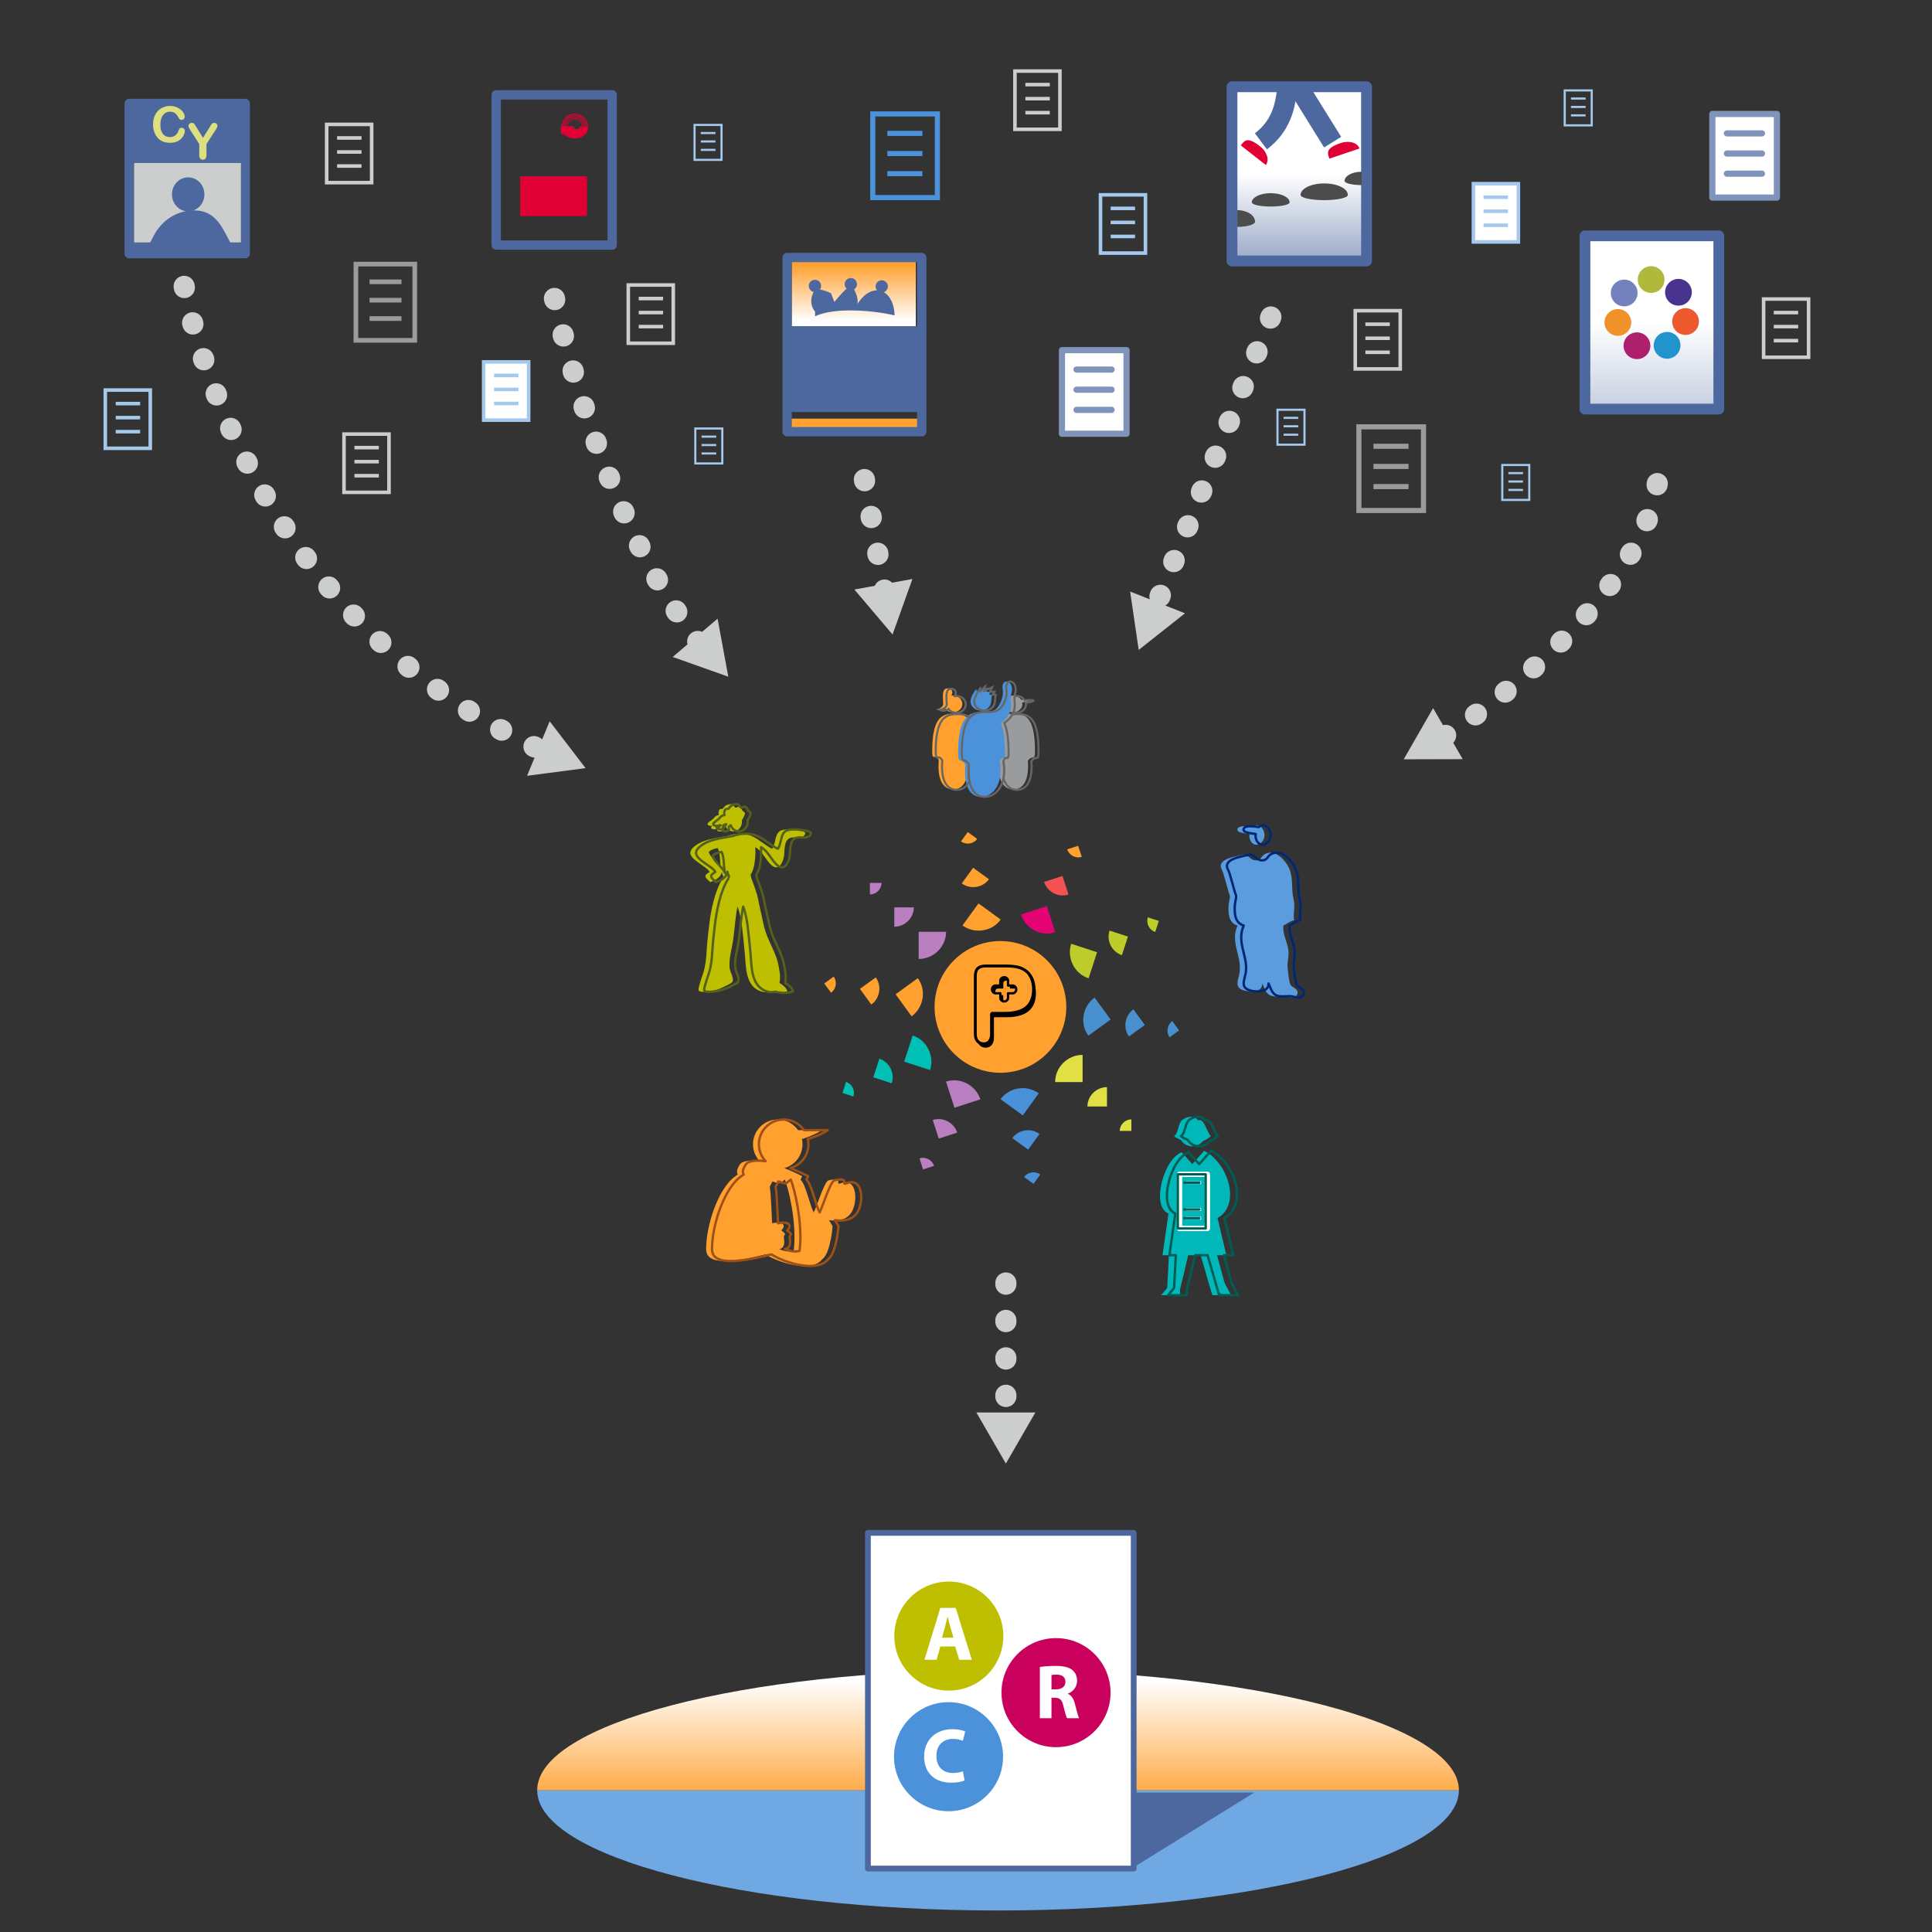 <?xml version="1.0" encoding="utf-8"?>
<!-- Generator: Adobe Illustrator 16.2.1, SVG Export Plug-In . SVG Version: 6.00 Build 0)  -->
<!DOCTYPE svg PUBLIC "-//W3C//DTD SVG 1.1//EN" "http://www.w3.org/Graphics/SVG/1.1/DTD/svg11.dtd">
<svg version="1.1" id="artwork" xmlns="http://www.w3.org/2000/svg" xmlns:xlink="http://www.w3.org/1999/xlink" x="0px" y="0px"
	 width="320px" height="320px" viewBox="0 0 320 320" enable-background="new 0 0 320 320" xml:space="preserve">
<rect x="0" y="0" width="320" height="320" fill="#333333" stroke="none"/>
<g>
	
		<rect x="58.948" y="43.745" fill="none" stroke="#9A9B9C" stroke-width="0.772" stroke-miterlimit="10" width="9.752" height="12.625"/>
	<g>
		
			<line fill="none" stroke="#9A9B9C" stroke-width="0.772" stroke-miterlimit="10" x1="61.209" y1="46.678" x2="66.5" y2="46.678"/>
		<line fill="none" stroke="#9A9B9C" stroke-width="0.772" stroke-miterlimit="10" x1="61.209" y1="49.72" x2="66.5" y2="49.72"/>
		
			<line fill="none" stroke="#9A9B9C" stroke-width="0.772" stroke-miterlimit="10" x1="61.209" y1="52.762" x2="66.5" y2="52.762"/>
	</g>
</g>
<g>
	
		<rect x="80.108" y="59.938" fill="#FFFFFF" stroke="#A5C8ED" stroke-width="0.59" stroke-miterlimit="10" width="7.451" height="9.648"/>
	<g>
		
			<line fill="none" stroke="#A5C8ED" stroke-width="0.59" stroke-miterlimit="10" x1="81.834" y1="62.181" x2="85.877" y2="62.181"/>
		
			<line fill="none" stroke="#A5C8ED" stroke-width="0.59" stroke-miterlimit="10" x1="81.834" y1="64.504" x2="85.877" y2="64.504"/>
		
			<line fill="none" stroke="#A5C8ED" stroke-width="0.59" stroke-miterlimit="10" x1="81.834" y1="66.829" x2="85.877" y2="66.829"/>
	</g>
</g>
<g>
	
		<rect x="56.978" y="71.9" fill="none" stroke="#CCCDCD" stroke-width="0.59" stroke-miterlimit="10" width="7.45" height="9.646"/>
	<g>
		
			<line fill="none" stroke="#CCCDCD" stroke-width="0.59" stroke-miterlimit="10" x1="58.705" y1="74.143" x2="62.748" y2="74.143"/>
		
			<line fill="none" stroke="#CCCDCD" stroke-width="0.59" stroke-miterlimit="10" x1="58.705" y1="76.466" x2="62.748" y2="76.466"/>
		
			<line fill="none" stroke="#CCCDCD" stroke-width="0.59" stroke-miterlimit="10" x1="58.705" y1="78.791" x2="62.748" y2="78.791"/>
	</g>
</g>
<g>
	
		<rect x="54.108" y="20.606" fill="none" stroke="#CCCDCD" stroke-width="0.59" stroke-miterlimit="10" width="7.45" height="9.646"/>
	<g>
		
			<line fill="none" stroke="#CCCDCD" stroke-width="0.59" stroke-miterlimit="10" x1="55.835" y1="22.849" x2="59.878" y2="22.849"/>
		
			<line fill="none" stroke="#CCCDCD" stroke-width="0.59" stroke-miterlimit="10" x1="55.835" y1="25.172" x2="59.878" y2="25.172"/>
		
			<line fill="none" stroke="#CCCDCD" stroke-width="0.59" stroke-miterlimit="10" x1="55.835" y1="27.497" x2="59.878" y2="27.497"/>
	</g>
</g>
<g>
	
		<rect x="104.063" y="47.206" fill="none" stroke="#CCCDCD" stroke-width="0.59" stroke-miterlimit="10" width="7.451" height="9.646"/>
	<g>
		
			<line fill="none" stroke="#CCCDCD" stroke-width="0.59" stroke-miterlimit="10" x1="105.791" y1="49.448" x2="109.833" y2="49.448"/>
		
			<line fill="none" stroke="#CCCDCD" stroke-width="0.59" stroke-miterlimit="10" x1="105.791" y1="51.772" x2="109.833" y2="51.772"/>
		
			<line fill="none" stroke="#CCCDCD" stroke-width="0.59" stroke-miterlimit="10" x1="105.791" y1="54.096" x2="109.833" y2="54.096"/>
	</g>
</g>
<g>
	
		<rect x="168.107" y="11.772" fill="none" stroke="#CCCDCD" stroke-width="0.59" stroke-miterlimit="10" width="7.451" height="9.646"/>
	<g>
		
			<line fill="none" stroke="#CCCDCD" stroke-width="0.59" stroke-miterlimit="10" x1="169.835" y1="14.014" x2="173.878" y2="14.014"/>
		
			<line fill="none" stroke="#CCCDCD" stroke-width="0.59" stroke-miterlimit="10" x1="169.835" y1="16.339" x2="173.878" y2="16.339"/>
		
			<line fill="none" stroke="#CCCDCD" stroke-width="0.59" stroke-miterlimit="10" x1="169.835" y1="18.662" x2="173.878" y2="18.662"/>
	</g>
</g>
<g>
	
		<rect x="17.442" y="64.606" fill="none" stroke="#A5C8ED" stroke-width="0.59" stroke-miterlimit="10" width="7.45" height="9.647"/>
	<g>
		
			<line fill="none" stroke="#A5C8ED" stroke-width="0.59" stroke-miterlimit="10" x1="19.168" y1="66.848" x2="23.211" y2="66.848"/>
		
			<line fill="none" stroke="#A5C8ED" stroke-width="0.59" stroke-miterlimit="10" x1="19.168" y1="69.172" x2="23.211" y2="69.172"/>
		
			<line fill="none" stroke="#A5C8ED" stroke-width="0.59" stroke-miterlimit="10" x1="19.168" y1="71.496" x2="23.211" y2="71.496"/>
	</g>
</g>
<g>
	
		<rect x="115.167" y="70.975" fill="none" stroke="#A5C8ED" stroke-width="0.354" stroke-miterlimit="10" width="4.471" height="5.787"/>
	<g>
		
			<line fill="none" stroke="#A5C8ED" stroke-width="0.354" stroke-miterlimit="10" x1="116.203" y1="72.32" x2="118.629" y2="72.32"/>
		
			<line fill="none" stroke="#A5C8ED" stroke-width="0.354" stroke-miterlimit="10" x1="116.203" y1="73.714" x2="118.629" y2="73.714"/>
		
			<line fill="none" stroke="#A5C8ED" stroke-width="0.354" stroke-miterlimit="10" x1="116.203" y1="75.109" x2="118.629" y2="75.109"/>
	</g>
</g>
<g>
	
		<rect x="259.167" y="14.976" fill="none" stroke="#A5C8ED" stroke-width="0.354" stroke-miterlimit="10" width="4.472" height="5.787"/>
	<g>
		
			<line fill="none" stroke="#A5C8ED" stroke-width="0.354" stroke-miterlimit="10" x1="260.203" y1="16.321" x2="262.629" y2="16.321"/>
		
			<line fill="none" stroke="#A5C8ED" stroke-width="0.354" stroke-miterlimit="10" x1="260.203" y1="17.714" x2="262.629" y2="17.714"/>
		
			<line fill="none" stroke="#A5C8ED" stroke-width="0.354" stroke-miterlimit="10" x1="260.203" y1="19.109" x2="262.629" y2="19.109"/>
	</g>
</g>
<g>
	
		<rect x="115.039" y="20.69" fill="none" stroke="#A5C8ED" stroke-width="0.354" stroke-miterlimit="10" width="4.47" height="5.787"/>
	<g>
		
			<line fill="none" stroke="#A5C8ED" stroke-width="0.354" stroke-miterlimit="10" x1="116.074" y1="22.036" x2="118.5" y2="22.036"/>
		
			<line fill="none" stroke="#A5C8ED" stroke-width="0.354" stroke-miterlimit="10" x1="116.074" y1="23.429" x2="118.5" y2="23.429"/>
		
			<line fill="none" stroke="#A5C8ED" stroke-width="0.354" stroke-miterlimit="10" x1="116.074" y1="24.824" x2="118.5" y2="24.824"/>
	</g>
</g>
<g>
	
		<rect x="144.56" y="18.872" fill="none" stroke="#4B92DB" stroke-width="0.847" stroke-miterlimit="10" width="10.7" height="13.853"/>
	<g>
		
			<line fill="none" stroke="#4B92DB" stroke-width="0.847" stroke-miterlimit="10" x1="152.779" y1="22.091" x2="146.973" y2="22.091"/>
		
			<line fill="none" stroke="#4B92DB" stroke-width="0.847" stroke-miterlimit="10" x1="152.779" y1="25.429" x2="146.973" y2="25.429"/>
		
			<line fill="none" stroke="#4B92DB" stroke-width="0.847" stroke-miterlimit="10" x1="152.779" y1="28.767" x2="146.973" y2="28.767"/>
	</g>
</g>
<g>
	
		<rect x="225.076" y="70.699" fill="none" stroke="#9A9B9C" stroke-width="0.847" stroke-miterlimit="10" width="10.701" height="13.853"/>
	<g>
		
			<line fill="none" stroke="#9A9B9C" stroke-width="0.847" stroke-miterlimit="10" x1="233.297" y1="73.917" x2="227.49" y2="73.917"/>
		
			<line fill="none" stroke="#9A9B9C" stroke-width="0.847" stroke-miterlimit="10" x1="233.297" y1="77.255" x2="227.49" y2="77.255"/>
		
			<line fill="none" stroke="#9A9B9C" stroke-width="0.847" stroke-miterlimit="10" x1="233.297" y1="80.593" x2="227.49" y2="80.593"/>
	</g>
</g>
<g>
	
		<rect x="175.891" y="57.993" fill="#FFFFFF" stroke="#8093BA" stroke-width="1.024" stroke-linecap="round" stroke-linejoin="round" stroke-miterlimit="10" width="10.699" height="13.853"/>
	<g>
		
			<line fill="none" stroke="#8093BA" stroke-width="1.024" stroke-linecap="round" stroke-linejoin="round" stroke-miterlimit="10" x1="184.109" y1="61.211" x2="178.307" y2="61.211"/>
		
			<line fill="none" stroke="#8093BA" stroke-width="1.024" stroke-linecap="round" stroke-linejoin="round" stroke-miterlimit="10" x1="184.109" y1="64.549" x2="178.307" y2="64.549"/>
		
			<line fill="none" stroke="#8093BA" stroke-width="1.024" stroke-linecap="round" stroke-linejoin="round" stroke-miterlimit="10" x1="184.109" y1="67.887" x2="178.307" y2="67.887"/>
	</g>
</g>
<g>
	
		<rect x="283.615" y="18.873" fill="#FFFFFF" stroke="#8093BA" stroke-width="1.024" stroke-linecap="round" stroke-linejoin="round" stroke-miterlimit="10" width="10.699" height="13.853"/>
	<g>
		
			<line fill="none" stroke="#8093BA" stroke-width="1.024" stroke-linecap="round" stroke-linejoin="round" stroke-miterlimit="10" x1="291.834" y1="22.091" x2="286.029" y2="22.091"/>
		
			<line fill="none" stroke="#8093BA" stroke-width="1.024" stroke-linecap="round" stroke-linejoin="round" stroke-miterlimit="10" x1="291.834" y1="25.429" x2="286.029" y2="25.429"/>
		
			<line fill="none" stroke="#8093BA" stroke-width="1.024" stroke-linecap="round" stroke-linejoin="round" stroke-miterlimit="10" x1="291.834" y1="28.767" x2="286.029" y2="28.767"/>
	</g>
</g>
<g>
	
		<rect x="244.042" y="30.423" fill="#FFFFFF" stroke="#A5C8ED" stroke-width="0.59" stroke-miterlimit="10" width="7.45" height="9.648"/>
	<g>
		
			<line fill="none" stroke="#A5C8ED" stroke-width="0.59" stroke-miterlimit="10" x1="249.766" y1="32.666" x2="245.723" y2="32.666"/>
		
			<line fill="none" stroke="#A5C8ED" stroke-width="0.59" stroke-miterlimit="10" x1="249.766" y1="34.989" x2="245.723" y2="34.989"/>
		
			<line fill="none" stroke="#A5C8ED" stroke-width="0.59" stroke-miterlimit="10" x1="249.766" y1="37.314" x2="245.723" y2="37.314"/>
	</g>
</g>
<g>
	
		<rect x="292.107" y="49.53" fill="none" stroke="#CCCDCD" stroke-width="0.59" stroke-miterlimit="10" width="7.451" height="9.646"/>
	<g>
		
			<line fill="none" stroke="#CCCDCD" stroke-width="0.59" stroke-miterlimit="10" x1="297.832" y1="51.773" x2="293.79" y2="51.773"/>
		
			<line fill="none" stroke="#CCCDCD" stroke-width="0.59" stroke-miterlimit="10" x1="297.832" y1="54.096" x2="293.79" y2="54.096"/>
		
			<line fill="none" stroke="#CCCDCD" stroke-width="0.59" stroke-miterlimit="10" x1="297.832" y1="56.421" x2="293.79" y2="56.421"/>
	</g>
</g>
<g>
	
		<rect x="224.473" y="51.461" fill="none" stroke="#CCCDCD" stroke-width="0.59" stroke-miterlimit="10" width="7.452" height="9.646"/>
	<g>
		
			<line fill="none" stroke="#CCCDCD" stroke-width="0.59" stroke-miterlimit="10" x1="230.195" y1="53.703" x2="226.152" y2="53.703"/>
		
			<line fill="none" stroke="#CCCDCD" stroke-width="0.59" stroke-miterlimit="10" x1="230.195" y1="56.027" x2="226.152" y2="56.027"/>
		
			<line fill="none" stroke="#CCCDCD" stroke-width="0.59" stroke-miterlimit="10" x1="230.195" y1="58.351" x2="226.152" y2="58.351"/>
	</g>
</g>
<g>
	
		<rect x="182.275" y="32.272" fill="none" stroke="#A5C8ED" stroke-width="0.59" stroke-miterlimit="10" width="7.449" height="9.647"/>
	<g>
		
			<line fill="none" stroke="#A5C8ED" stroke-width="0.59" stroke-miterlimit="10" x1="188" y1="34.514" x2="183.957" y2="34.514"/>
		
			<line fill="none" stroke="#A5C8ED" stroke-width="0.59" stroke-miterlimit="10" x1="188" y1="36.839" x2="183.957" y2="36.839"/>
		
			<line fill="none" stroke="#A5C8ED" stroke-width="0.59" stroke-miterlimit="10" x1="188" y1="39.162" x2="183.957" y2="39.162"/>
	</g>
</g>
<g>
	
		<rect x="211.591" y="67.866" fill="none" stroke="#A5C8ED" stroke-width="0.354" stroke-miterlimit="10" width="4.472" height="5.787"/>
	<g>
		
			<line fill="none" stroke="#A5C8ED" stroke-width="0.354" stroke-miterlimit="10" x1="215.025" y1="69.211" x2="212.602" y2="69.211"/>
		
			<line fill="none" stroke="#A5C8ED" stroke-width="0.354" stroke-miterlimit="10" x1="215.025" y1="70.604" x2="212.602" y2="70.604"/>
		<line fill="none" stroke="#A5C8ED" stroke-width="0.354" stroke-miterlimit="10" x1="215.025" y1="72" x2="212.602" y2="72"/>
	</g>
</g>
<g>
	
		<rect x="248.823" y="77.016" fill="none" stroke="#A5C8ED" stroke-width="0.354" stroke-miterlimit="10" width="4.471" height="5.787"/>
	<g>
		
			<line fill="none" stroke="#A5C8ED" stroke-width="0.354" stroke-miterlimit="10" x1="252.258" y1="78.361" x2="249.833" y2="78.361"/>
		
			<line fill="none" stroke="#A5C8ED" stroke-width="0.354" stroke-miterlimit="10" x1="252.258" y1="79.754" x2="249.833" y2="79.754"/>
		
			<line fill="none" stroke="#A5C8ED" stroke-width="0.354" stroke-miterlimit="10" x1="252.258" y1="81.149" x2="249.833" y2="81.149"/>
	</g>
</g>
<g>
	<circle fill="#FFA02F" cx="165.704" cy="166.777" r="10.908"/>
	<g>
		<g>
			<path fill="#E0E044" d="M179.311,174.721c-2.459,0-4.547,2.014-4.547,4.506h4.547V174.721z"/>
			<path fill="#E0E044" d="M183.352,183.271v-3.207c-1.752,0-3.238,1.433-3.238,3.207H183.352z"/>
			<path fill="#E0E044" d="M187.391,185.409c-1.041,0-1.927,0.852-1.927,1.907h1.927V185.409z"/>
		</g>
		<g>
			<path fill="#4891CE" d="M181.296,165.227c-1.987,1.442-2.496,4.303-1.03,6.316l3.68-2.674L181.296,165.227z"/>
			<path fill="#4891CE" d="M189.617,169.77l-1.887-2.595c-1.414,1.027-1.775,3.062-0.734,4.496L189.617,169.77z"/>
			<path fill="#4891CE" d="M194.165,169.124c-0.842,0.61-1.056,1.821-0.437,2.676l1.561-1.133L194.165,169.124z"/>
		</g>
		<g>
			<path fill="#BDCC2A" d="M177.425,156.322c-0.761,2.338,0.511,4.947,2.88,5.719l1.404-4.325L177.425,156.322z"/>
			<path fill="#BDCC2A" d="M186.822,155.124l-3.049-0.992c-0.543,1.664,0.36,3.522,2.049,4.071L186.822,155.124z"/>
			<path fill="#BDCC2A" d="M190.121,151.941c-0.323,0.991,0.215,2.097,1.219,2.424l0.596-1.834L190.121,151.941z"/>
		</g>
		<g>
			<path fill="#E40375" d="M169.096,151.474c0.758,2.337,3.319,3.703,5.688,2.933l-1.405-4.324L169.096,151.474z"/>
			<path fill="#F25252" d="M175.979,145.085l-3.049,0.99c0.539,1.664,2.363,2.636,4.049,2.088L175.979,145.085z"/>
			<path fill="#FFA02F" d="M176.764,140.677c0.321,0.99,1.407,1.569,2.409,1.243l-0.594-1.831L176.764,140.677z"/>
		</g>
		<g>
			<path fill="#FFA02F" d="M159.422,153.281c1.987,1.444,4.864,1.042,6.326-0.973l-3.678-2.674L159.422,153.281z"/>
			<path fill="#FFA02F" d="M161.18,143.727l-1.885,2.595c1.414,1.029,3.463,0.742,4.504-0.692L161.18,143.727z"/>
			<path fill="#FFA02F" d="M159.168,139.362c0.842,0.613,2.061,0.442,2.682-0.412l-1.56-1.132L159.168,139.362z"/>
		</g>
		<g>
			<path fill="#BA7FC0" d="M152.161,158.837c2.457,0,4.547-2.014,4.547-4.505l-4.547-0.001V158.837z"/>
			<path fill="#BA7FC0" d="M148.122,150.285v3.208c1.748,0,3.237-1.434,3.237-3.208H148.122z"/>
			<path fill="#BA7FC0" d="M144.083,148.148c1.04,0,1.927-0.854,1.927-1.91h-1.927V148.148z"/>
		</g>
		<g>
			<path fill="#FFA02F" d="M150.989,168.334c1.988-1.443,2.495-4.303,1.03-6.32l-3.68,2.674L150.989,168.334z"/>
			<path fill="#FFA02F" d="M142.433,163.788l1.885,2.597c1.416-1.027,1.776-3.062,0.733-4.499L142.433,163.788z"/>
			<path fill="#FFA02F" d="M137.648,164.436c0.843-0.612,1.057-1.824,0.437-2.678l-1.558,1.133L137.648,164.436z"/>
		</g>
		<g>
			<path fill="#00BFB4" d="M154.047,177.234c0.76-2.338-0.509-4.947-2.88-5.719l-1.404,4.325L154.047,177.234z"/>
			<path fill="#00BFB4" d="M144.649,178.434l3.05,0.991c0.54-1.663-0.363-3.521-2.051-4.069L144.649,178.434z"/>
			<path fill="#00BFB4" d="M141.351,181.614c0.321-0.988-0.217-2.095-1.22-2.421l-0.595,1.83L141.351,181.614z"/>
		</g>
		<g>
			<path fill="#BA7FC0" d="M162.377,182.083c-0.759-2.336-3.321-3.702-5.69-2.933l1.404,4.326L162.377,182.083z"/>
			<path fill="#BA7FC0" d="M155.491,188.585l3.051-0.991c-0.54-1.662-2.364-2.635-4.05-2.087L155.491,188.585z"/>
			<path fill="#BA7FC0" d="M154.708,193.104c-0.321-0.988-1.406-1.566-2.41-1.24l0.594,1.83L154.708,193.104z"/>
		</g>
		<g>
			<path fill="#4A91DA" d="M172.05,181.092c-1.989-1.443-4.864-1.043-6.327,0.973l3.68,2.674L172.05,181.092z"/>
			<path fill="#4A91DA" d="M170.291,190.411l1.886-2.597c-1.415-1.026-3.462-0.741-4.505,0.691L170.291,190.411z"/>
			<path fill="#4A91DA" d="M172.305,194.54c-0.843-0.61-2.061-0.442-2.682,0.41l1.559,1.134L172.305,194.54z"/>
		</g>
	</g>
	<g>
		
			<path fill="none" stroke="#000000" stroke-width="0.476" stroke-linecap="round" stroke-linejoin="round" stroke-miterlimit="10" d="
			M170.971,162.205c-0.197-0.492-0.492-0.912-0.877-1.251c-0.383-0.338-0.843-0.585-1.365-0.729
			c-0.523-0.151-1.277-0.227-2.238-0.227h-3.229c-0.584,0-1.021,0.132-1.298,0.392c-0.28,0.26-0.423,0.691-0.423,1.278v9.573
			c0,0.528,0.128,0.938,0.381,1.218c0.256,0.284,0.596,0.426,1.01,0.426c0.396,0,0.73-0.145,0.993-0.431
			c0.257-0.282,0.388-0.697,0.388-1.229v-3.388h2.178c1.564,0,2.766-0.34,3.562-1.009c0.81-0.674,1.216-1.678,1.216-2.975
			C171.268,163.247,171.168,162.691,170.971,162.205z"/>
		<path d="M171.287,162.844c-0.197-0.492-0.493-0.912-0.877-1.252c-0.062-0.056-0.131-0.105-0.199-0.156
			c0.176,0.232,0.326,0.488,0.438,0.771c0.199,0.487,0.299,1.042,0.299,1.647c0,1.299-0.409,2.301-1.215,2.976
			c-0.801,0.669-2,1.009-3.563,1.009h-2.178v3.389c0,0.531-0.132,0.946-0.39,1.229c-0.262,0.286-0.597,0.431-0.992,0.431
			c-0.213,0-0.403-0.036-0.575-0.112c0.056,0.121,0.12,0.23,0.202,0.324c0.258,0.283,0.596,0.428,1.012,0.428
			c0.396,0,0.729-0.146,0.992-0.432c0.258-0.283,0.389-0.697,0.389-1.229v-3.388h2.178c1.565,0,2.766-0.34,3.564-1.009
			c0.804-0.676,1.214-1.677,1.214-2.975C171.585,163.886,171.484,163.329,171.287,162.844z"/>
		<g>
			<g>
				
					<path fill="none" stroke="#000000" stroke-width="0.387" stroke-linecap="round" stroke-linejoin="round" stroke-miterlimit="10" d="
					M167.747,163.238h-0.782v-0.805c0-0.316-0.32-0.574-0.64-0.574c-0.315,0-0.638,0.258-0.638,0.574v0.805h-0.806
					c-0.317,0-0.575,0.32-0.575,0.638c0,0.319,0.258,0.64,0.575,0.64h0.806v0.782c0,0.317,0.321,0.575,0.638,0.575
					c0.317,0,0.64-0.258,0.64-0.575v-0.782h0.782c0.315,0,0.573-0.319,0.573-0.64C168.32,163.559,168.062,163.238,167.747,163.238z"
					/>
			</g>
			<g>
				<path stroke="#000000" stroke-width="0.258" stroke-linecap="round" stroke-linejoin="round" stroke-miterlimit="10" d="
					M166.047,164.939h-0.357v0.357c0,0.249,0.199,0.461,0.438,0.54c-0.01-0.035-0.081-0.075-0.081-0.114V164.939z"/>
				<path stroke="#000000" stroke-width="0.258" stroke-linecap="round" stroke-linejoin="round" stroke-miterlimit="10" d="
					M168.172,163.611c0.087,0.004,0.049-0.006,0.087,0.004c-0.077-0.18-0.263-0.377-0.512-0.377h-0.356v0.373H168.172z"/>
				<path stroke="#000000" stroke-width="0.258" stroke-linecap="round" stroke-linejoin="round" stroke-miterlimit="10" d="
					M165.309,163.611h0.742v-0.754c0-0.44,0.383-0.573,0.7-0.573c0.067,0,0.135,0.013,0.199,0.034
					c-0.063-0.262-0.347-0.459-0.625-0.459c-0.315,0-0.638,0.258-0.638,0.574v0.805h-0.806c-0.317,0-0.575,0.32-0.575,0.638
					c0,0.278,0.197,0.56,0.461,0.625c-0.021-0.063-0.035-0.131-0.035-0.199C164.732,163.984,164.814,163.611,165.309,163.611z"/>
			</g>
		</g>
	</g>
</g>
<g>
	<g>
		<g>
			<g>
				<circle fill="#00B8BA" cx="197.479" cy="187.647" r="2.218"/>
				<path fill="#00B8BA" d="M195.753,190.852l1.726,1.971l1.972-2.217c3.944,1.971,6.164,8.914,2.217,11.135l1.452,6.162h-10.57
					l0.985-6.9C190.576,199.768,192.797,191.837,195.753,190.852z"/>
				<g>
					
						<rect x="195.368" y="194.501" fill="none" stroke="#FFFFFF" stroke-width="0.882" stroke-linejoin="round" stroke-miterlimit="10" width="4.614" height="8.972"/>
					<g>
						
							<line fill="none" stroke="#FFFFFF" stroke-width="0.441" stroke-linejoin="round" stroke-miterlimit="10" x1="196.439" y1="195.889" x2="198.941" y2="195.889"/>
						
							<line fill="none" stroke="#FFFFFF" stroke-width="0.441" stroke-linejoin="round" stroke-miterlimit="10" x1="196.439" y1="200.329" x2="198.941" y2="200.329"/>
						
							<line fill="none" stroke="#FFFFFF" stroke-width="0.441" stroke-linejoin="round" stroke-miterlimit="10" x1="196.439" y1="201.768" x2="198.941" y2="201.768"/>
					</g>
				</g>
			</g>
			<polygon fill="#00B8BA" points="201.307,206.907 203.02,213.188 200.736,214.331 198.577,206.907 			"/>
			<path fill="#00B8BA" d="M193.709,206.001l-0.404,7.765c0,0,0.287,1.139,2,0.377c0,0,1.434-5.711,1.813-7.808L193.709,206.001z"/>
			<polygon fill="#00B8BA" points="202.068,211.095 203.908,214.521 200.736,214.521 			"/>
			<path fill="#00B8BA" d="M193.93,212.618c0,0-0.104-0.507,0.788,0.045c0.892,0.555,0.736,1.858,0.736,1.858h-3.136L193.93,212.618
				z"/>
			<path fill="#00B8BA" d="M198.402,185.561c-0.578-1.043-2.375-0.521-2.84,0.229c-0.461,0.755-0.461,2.028-1.102,2.377
				c0.407,0.465,3.939,2.146,6.085,0C199.795,187.355,199.504,185.155,198.402,185.561z"/>
		</g>
		<g>
			<g>
				
					<path fill="none" stroke="#005D55" stroke-width="0.392" stroke-linecap="round" stroke-linejoin="round" stroke-miterlimit="10" d="
					M205.049,214.521l-1.064-1.985l-1.266-4.636h1.543l-1.453-6.161c3.945-2.222,1.729-9.164-2.217-11.134l-1.972,2.215
					l-1.726-1.971c-2.957,0.986-5.177,8.916-2.22,10.15l-0.985,6.9h1.062l-0.283,5.43l-1.009,1.189h3.136
					c0,0,0.043-0.361-0.048-0.787c0.257-1.029,0.938-3.803,1.388-5.832h2.071l1.869,6.43l0.093-0.045l-0.093,0.234h3.173V214.521z"
					/>
				
					<path fill="none" stroke="#005D55" stroke-width="0.392" stroke-linecap="round" stroke-linejoin="round" stroke-miterlimit="10" d="
					M198.62,189.865c0.714,0,1.349-0.34,1.755-0.866c0.467-0.166,0.915-0.433,1.314-0.832c-0.754-0.812-1.043-3.012-2.146-2.606
					c-0.578-1.043-2.375-0.521-2.839,0.229c-0.464,0.755-0.464,2.028-1.102,2.377c0.125,0.144,0.537,0.396,1.111,0.62
					C197.105,189.434,197.811,189.865,198.62,189.865z"/>
			</g>
			<g>
				
					<rect x="195.084" y="194.501" fill="none" stroke="#005D55" stroke-width="0.392" stroke-linecap="round" stroke-linejoin="round" stroke-miterlimit="10" width="4.615" height="8.972"/>
				<g>
					
						<line fill="none" stroke="#005D55" stroke-width="0.392" stroke-linecap="round" stroke-linejoin="round" stroke-miterlimit="10" x1="196.154" y1="195.889" x2="198.657" y2="195.889"/>
					
						<line fill="none" stroke="#005D55" stroke-width="0.392" stroke-linecap="round" stroke-linejoin="round" stroke-miterlimit="10" x1="196.154" y1="200.329" x2="198.657" y2="200.329"/>
					
						<line fill="none" stroke="#005D55" stroke-width="0.392" stroke-linecap="round" stroke-linejoin="round" stroke-miterlimit="10" x1="196.154" y1="201.768" x2="198.657" y2="201.768"/>
				</g>
			</g>
		</g>
	</g>
	<g>
		<path fill="#FFA02F" d="M139.276,195.975c-1.145,0.434,0.675-1.07-2.026-0.477c-0.655,0.146-1.756,3.714-2.432,5.262
			c-0.009,0.018-0.017,0.034-0.025,0.051c-0.605-0.922-1.348-4.732-2.192-5.404l0.261-0.598c-1.059-0.539-2.041-0.979-2.948-1.332
			c1.733-0.479,3.008-2.063,3.008-3.949c0-0.297-0.033-0.586-0.093-0.865c1.464-0.439,2.844-1.109,3.288-1.48h-3.932
			c-0.742-1.061-1.971-1.756-3.364-1.756c-2.265,0-4.101,1.836-4.101,4.102c0,1.088,0.426,2.07,1.116,2.806
			c-1.801-0.256-2.919,0.015-3.27,0.508c-0.537,0.816-0.595,1.291-0.364,1.709c-3.118,1.767-5.246,8.283-5.246,12.334
			c0,2.05,2.344,2.783,9.815,0.877c3.017,1.812,7.921,2.824,9.391,0.828c0.045-0.026,0.087-0.058,0.129-0.095
			c1.318-1.174,1.613-5.419,1.613-5.419l-0.601-0.978c1.266,0.155,2.639,0.117,3.594-1.1
			C142.113,199.451,142.113,194.902,139.276,195.975z M131.457,207.174c0,0-0.934,0.371-2.428-0.297
			c0.823-0.042,0.96-0.896,0.817-1.755c-0.147-0.879,0.732-0.438-0.44-1.317c0.996-0.994-0.017-1.568-1.511-1.179
			c-0.068-0.964-0.2-4.974-0.394-6.069l0.439-0.877c1.612,0.584,1.172,0.29,2.051-0.295
			C130.579,196.702,132.043,202.634,131.457,207.174z"/>
		
			<path fill="none" stroke="#9D5116" stroke-width="0.392" stroke-linecap="round" stroke-linejoin="round" stroke-miterlimit="10" d="
			M140.253,195.975c-1.146,0.434,0.675-1.07-2.027-0.477c-0.654,0.146-1.755,3.714-2.431,5.262c-0.01,0.018-0.018,0.034-0.025,0.051
			c-0.605-0.922-1.349-4.732-2.192-5.404l0.26-0.598c-1.058-0.539-2.04-0.979-2.948-1.332c1.733-0.479,3.008-2.063,3.008-3.949
			c0-0.297-0.033-0.586-0.094-0.865c1.465-0.439,2.845-1.109,3.289-1.48h-3.933c-0.741-1.061-1.97-1.756-3.363-1.756
			c-2.266,0-4.102,1.836-4.102,4.102c0,1.088,0.426,2.07,1.116,2.806c-1.801-0.256-2.919,0.015-3.271,0.508
			c-0.536,0.816-0.595,1.291-0.364,1.709c-3.119,1.767-5.246,8.283-5.246,12.334c0,2.05,2.345,2.783,9.815,0.877
			c3.018,1.812,7.921,2.824,9.391,0.828c0.045-0.026,0.088-0.058,0.13-0.095c1.318-1.174,1.611-5.419,1.611-5.419l-0.599-0.978
			c1.265,0.155,2.638,0.117,3.594-1.1C143.089,199.451,143.089,194.902,140.253,195.975z M132.434,207.174
			c0,0-0.934,0.371-2.429-0.297c0.823-0.042,0.96-0.896,0.818-1.755c-0.147-0.879,0.732-0.438-0.44-1.317
			c0.995-0.994-0.017-1.568-1.511-1.179c-0.068-0.964-0.2-4.974-0.394-6.069l0.439-0.877c1.612,0.584,1.172,0.29,2.051-0.295
			C131.556,196.702,133.02,202.634,132.434,207.174z"/>
	</g>
	<g>
		<g>
			<path fill="#5B9CDE" d="M206.062,141.535c-1.783,0.379-4.69,0.82-3.655,2.576c0.267,0.451,1.026,3.611,1.228,4.014
				c0.219,0.442-0.091,1.119-0.133,1.734c-0.092,1.369-0.033,3,1.477,3.441c-1.234,2.652,0.646,5.001,0.361,7.575
				c-0.148,1.336-1.086,2.674,0.721,3.182c1.041,0.291,3.078,0.33,3.015-1.17c0.306,0.596,0.477,1.469,1.149,1.891
				c0.719,0.449,1.74,0.15,2.566,0.229c0.663,0.067,1.654,0.597,2.053-0.284c0.414-0.914-0.824-1.099-1.097-1.63
				c-0.283-0.555-0.354-1.907-0.45-2.561c-0.132-0.893,0.078-1.607,0.129-2.455c0.1-1.634-1.109-3.33-0.834-4.784
				c0.602-0.293,1.129-0.751,1.781-0.887c-0.201-0.819,0.021-1.601,0.016-2.439c-0.009-0.775-0.279-1.511-0.322-2.23
				c-0.1-1.72,0.025-3.16-0.937-4.627c-0.688-1.053-2.125-2.383-3.549-1.684c-0.751,0.369-0.677,1.16-1.704,1.069
				c-0.822-0.071-1.186-1.03-2.027-0.96"/>
			<path fill="#5B9CDE" d="M207.496,136.986c-0.941-0.153-2.201-0.264-2.477,0.198c-0.427,0.714,1.008,0.804,1.955,0.957
				c-0.259,1.265,1.002,2.5,2.075,1.261C210.176,138.104,208.632,135.844,207.496,136.986z"/>
		</g>
		<g>
			
				<path fill="none" stroke="#002776" stroke-width="0.392" stroke-linecap="round" stroke-linejoin="round" stroke-miterlimit="10" d="
				M207.092,141.535c-1.783,0.379-4.691,0.82-3.656,2.576c0.269,0.451,1.027,3.611,1.228,4.014c0.221,0.442-0.093,1.119-0.134,1.734
				c-0.092,1.369-0.03,3,1.479,3.441c-1.237,2.652,0.644,5.001,0.359,7.575c-0.146,1.336-1.086,2.674,0.721,3.182
				c1.041,0.291,3.078,0.33,3.017-1.17c0.304,0.596,0.475,1.469,1.147,1.891c0.72,0.449,1.742,0.15,2.567,0.229
				c0.662,0.067,1.652,0.597,2.052-0.284c0.414-0.914-0.825-1.099-1.095-1.63c-0.284-0.555-0.354-1.907-0.452-2.561
				c-0.134-0.893,0.079-1.607,0.129-2.455c0.101-1.634-1.106-3.33-0.832-4.784c0.601-0.293,1.126-0.751,1.778-0.887
				c-0.198-0.819,0.021-1.601,0.015-2.439c-0.006-0.775-0.276-1.511-0.317-2.23c-0.102-1.72,0.022-3.16-0.938-4.627
				c-0.688-1.053-2.123-2.383-3.55-1.684c-0.75,0.369-0.676,1.16-1.705,1.069c-0.821-0.071-1.186-1.03-2.026-0.96"/>
			
				<path fill="none" stroke="#002776" stroke-width="0.392" stroke-linecap="round" stroke-linejoin="round" stroke-miterlimit="10" d="
				M208.523,136.986c-0.94-0.153-2.199-0.264-2.477,0.198c-0.427,0.714,1.008,0.804,1.954,0.957c-0.257,1.265,1.002,2.5,2.076,1.261
				C211.201,138.104,209.659,135.844,208.523,136.986z"/>
		</g>
	</g>
	<g id="Layer_2_1_">
		<g>
			<g>
				<g>
					<g>
						<path fill="#FFA02F" d="M161.473,124.401c0-5.645-1.583-6.2-3.535-6.2c-1.953,0-3.535,0.739-3.535,6.2
							c0,1.756,0.417,0.339,1.085,1.467c-0.029,0.321-0.046,0.653-0.046,0.994c0,2.862,1.095,3.887,2.444,3.887
							c1.349,0,2.443-1.024,2.443-3.887c0-0.288-0.012-0.569-0.032-0.843C161.018,124.883,161.473,126.235,161.473,124.401z"/>
						<path fill="#FFA02F" d="M156.533,117.362c0.28,0.375,0.757,0.623,1.301,0.623c0.861,0,1.559-0.622,1.559-1.388
							c0-0.768-0.697-1.389-1.559-1.389c-0.081,0-0.159,0.007-0.236,0.019c0.579-1.345-0.928-1.43-1.216-0.95
							c-0.294,0.489-0.213,1.409-0.155,2.22c0.058,0.81-1.116,1.004-1.116,1.004C155.616,117.781,156.122,117.643,156.533,117.362z"
							/>
					</g>
					<g>
						<path fill="#9A9B9C" d="M171.426,124.401c0-5.645-1.582-6.2-3.533-6.2c-1.953,0-3.535,0.739-3.535,6.2
							c0,1.756,0.416,0.339,1.086,1.467c-0.03,0.321-0.047,0.653-0.047,0.994c0,2.862,1.095,3.887,2.443,3.887
							c1.35,0,2.441-1.025,2.441-3.887c0-0.288-0.01-0.569-0.032-0.843C170.973,124.882,171.426,126.235,171.426,124.401z"/>
						<path fill="#9A9B9C" d="M167.789,117.985c0.859,0,1.559-0.622,1.559-1.388c0-0.086-0.012-0.171-0.027-0.251
							c0.761-0.111,1.306-0.258,1.294-0.364c-0.013-0.111-0.642-0.138-1.474-0.075c-0.27-0.416-0.772-0.699-1.352-0.699
							c-0.862,0-1.561,0.622-1.561,1.389C166.229,117.363,166.927,117.985,167.789,117.985z"/>
					</g>
					<g>
						<path fill="#4B92DB" d="M160.766,115.953c-0.014,0.073-0.021,0.147-0.021,0.223c0,0.842,0.766,1.522,1.71,1.522
							c0.925,0,1.675-0.652,1.706-1.467l0.143-1.133l-0.49-0.075l0.301-0.453h-0.754l0.341-0.719l-1.285,0.567l0.114-0.679
							l-0.758,0.755l-0.112-0.377c-0.354,0.547-0.759,1.149-0.88,1.749c0,0.003-0.002,0.006-0.002,0.009
							C160.771,115.902,160.768,115.927,160.766,115.953z"/>
						<path fill="#4B92DB" d="M167.406,115.56c0.033-0.903,0.262-0.643,0.201-1.544c-0.065-1.049-0.834-1.203-1.082-1.109
							c-0.305,0.117-0.61,0.496-0.44,1.37c0.224,1.152-0.575,3.002-1.489,3.381c-0.916,0.379-1.016,0.241-2.234,0.271
							c0,0,0,0.003,0.003,0.009c-2.046,0.055-3.671,1.003-3.671,6.797c0,1.926,0.455,0.663,1.189,1.9
							c-0.032,0.352-0.05,0.717-0.05,1.088c0,3.14,1.199,4.264,2.68,4.264c1.479,0,3.211-1.317,3.211-4.456
							c0-0.532-0.052-1.04-0.141-1.519c0.539-1.168,0.863,0.344,0.863-1.278c0-2.414-0.266-3.977-0.713-4.988
							C168.006,118.179,167.374,116.415,167.406,115.56z"/>
					</g>
				</g>
				<g>
					<path fill="none" stroke="#666666" stroke-width="0.34" stroke-miterlimit="10" d="M160.658,118.872
						c-0.593-0.503-1.333-0.598-2.136-0.598c-1.952,0-3.535,0.741-3.535,6.201c0,1.755,0.417,0.339,1.085,1.467
						c-0.029,0.322-0.046,0.653-0.046,0.993c0,2.862,1.095,3.887,2.444,3.887c0.869,0,1.629-0.425,2.062-1.489
						c-0.075-0.448-0.117-0.957-0.117-1.535c0-0.373,0.018-0.737,0.049-1.088"/>
					<path fill="none" stroke="#666666" stroke-width="0.34" stroke-miterlimit="10" d="M157.119,117.435
						c0.279,0.375,0.757,0.622,1.3,0.622c0.862,0,1.56-0.62,1.56-1.387s-0.697-1.388-1.56-1.388c-0.081,0-0.158,0.007-0.236,0.016
						c0.579-1.343-0.929-1.428-1.216-0.949c-0.292,0.489-0.213,1.41-0.155,2.22s-1.115,1.005-1.115,1.005
						C156.201,117.855,156.706,117.715,157.119,117.435z"/>
					<path fill="none" stroke="#666666" stroke-width="0.34" stroke-miterlimit="10" d="M166.166,126.086
						c0.09,0.479,0.141,0.987,0.141,1.519c0,0.456-0.037,0.872-0.104,1.252c0.387,1.414,1.235,1.963,2.226,1.963
						c1.348,0,2.44-1.024,2.44-3.886c0-0.287-0.011-0.569-0.033-0.842c0.724-1.137,1.179,0.216,1.179-1.619
						c0-5.644-1.584-6.201-3.535-6.201c-0.267,0-0.521,0.015-0.771,0.052"/>
					<path fill="none" stroke="#666666" stroke-width="0.34" stroke-miterlimit="10" d="M167.855,117.977
						c0.162,0.052,0.336,0.08,0.518,0.08c0.861,0,1.561-0.62,1.561-1.387c0-0.087-0.011-0.169-0.027-0.252
						c0.758-0.11,1.304-0.258,1.293-0.363c-0.014-0.111-0.641-0.139-1.475-0.073c-0.269-0.419-0.771-0.7-1.352-0.7
						c-0.123,0-0.244,0.013-0.357,0.038"/>
					<g>
						<path fill="none" stroke="#666666" stroke-width="0.34" stroke-miterlimit="10" d="M161.379,115.953
							c-0.014,0.073-0.021,0.147-0.021,0.223c0,0.842,0.767,1.522,1.711,1.522c0.924,0,1.675-0.652,1.707-1.467l0.142-1.133
							l-0.49-0.075l0.302-0.453h-0.756l0.342-0.719l-1.285,0.567l0.113-0.679l-0.756,0.755l-0.113-0.377
							c-0.354,0.547-0.76,1.149-0.879,1.749c-0.002,0.003-0.002,0.006-0.004,0.009C161.387,115.902,161.382,115.927,161.379,115.953
							z"/>
						<path fill="none" stroke="#666666" stroke-width="0.34" stroke-miterlimit="10" d="M168.02,115.56
							c0.033-0.903,0.26-0.643,0.203-1.544c-0.068-1.049-0.837-1.203-1.084-1.109c-0.307,0.117-0.611,0.496-0.44,1.37
							c0.223,1.152-0.576,3.002-1.49,3.381c-0.914,0.379-1.013,0.241-2.231,0.271c0,0,0,0.003,0,0.009
							c-2.045,0.055-3.67,1.003-3.67,6.797c0,1.926,0.456,0.663,1.19,1.9c-0.034,0.352-0.05,0.717-0.05,1.088
							c0,3.14,1.199,4.264,2.678,4.264s3.213-1.317,3.213-4.456c0-0.532-0.052-1.04-0.142-1.519
							c0.539-1.168,0.863,0.344,0.863-1.278c0-2.414-0.266-3.977-0.715-4.988C168.617,118.179,167.988,116.415,168.02,115.56z"/>
					</g>
				</g>
			</g>
		</g>
	</g>
	<g>
		<g>
			<path fill="#BDBF00" d="M132.346,137.551c-0.939-0.14-2.656-0.406-3.341,0.242c-0.703,0.664-0.507,1.975-1.132,2.792
				c-1.254-0.632-2.283-1.706-3.579-2.203c-1.479-0.568-2.961-0.209-3.886,0.094c-1.85,0.378-4.08,0.503-5.571,1.873
				c-1.86,1.709,2.135,2.886,2.704,4.083c-1.144,0.642-0.729,0.894,0.095,1.679c0.873-0.284,1.891-0.897,1.894-1.729
				c0.061,0.283,0.143,0.56,0.267,0.718c-0.025,0.122-0.051,0.248-0.078,0.376c-1.424,2.194-2.021,5.721-2.258,7.752
				c-0.164,1.398-0.337,2.815-0.417,4.241c-0.069,1.234-0.19,2.527-0.57,3.708c-0.197,0.611-0.429,1.245-0.605,1.896
				c-0.231,0.856-0.411,1.247,0.688,1.207c1.548-0.058,2.553-0.389,3.851-1.078c0.757-0.403,1.108-0.471,0.947-1.228
				c-0.135-0.635-0.493-1.182-0.529-1.857c-0.072-1.328,0.29-2.603,0.511-3.854c0.311-1.758,0.375-3.541,0.666-5.308
				c0.042-0.256,0.096-0.526,0.147-0.799c0.448,1.171,0.653,2.516,0.777,3.529c0.166,1.354,0.274,2.716,0.423,4.084
				c0.236,2.182-0.035,5.749,2.948,6.507c0.36,0.091,0.757,0.077,1.141-0.019c0.975,0.248,2.057,0.312,2.96-0.065
				c-0.01-0.401-0.644-1.018-1.299-1.388c0.27-0.93-0.053-2.492-0.265-3.385c-0.282-1.181-0.872-2.329-1.382-3.462
				c-0.52-1.156-0.833-2.062-1.075-3.254c-0.336-1.666-0.588-2.498-0.84-3.935c-0.1-0.564-0.679-2.254-1.101-3.322
				c-0.031-0.209-0.073-0.411-0.122-0.594c0.123-0.148,0.229-0.327,0.318-0.548c0.428-1.069,0.538-2.851,0.478-3.985
				c1.095,0.617,1.672,1.995,2.531,2.849c1.213,1.207,1.952-0.052,2.187-1.208c0.185-0.91-0.102-2.765,1.088-3.182
				c0.707-0.248,1.537,0.227,2.192-0.319C133.82,137.864,133.035,137.652,132.346,137.551z M119.42,143.903
				c-0.462-1.029-1.702-1.721-2.033-2.777c0.398-0.434,0.955-0.56,1.51-0.654c0.432,1.073,0.297,2.011,0.5,3.148
				c0.019,0.101,0.038,0.23,0.061,0.375C119.447,143.965,119.435,143.935,119.42,143.903z"/>
			<path fill="#BDBF00" d="M123.183,134.445c-0.414-0.186-0.422-1.126-1.043-0.754c-0.621,0.373-0.427-0.598-1.206-0.496
				c-1.268,0.166-0.94,0.878-1.458,0.785c-0.388-0.07-0.562,0.588-0.406,1.001c-0.292,0.08-0.56,0.138-0.731,0.396
				c-0.311,0.465-0.931,0.651-1.138,1.024c-0.148,0.265,0.44,0.482,0.791,0.349c-0.085,0.087-0.155,0.175-0.197,0.275
				c-0.165,0.389,1.101,0.555,1.029-0.092c-0.031-0.287,0.243-0.363,0.536-0.414c-0.206,0.351-0.522,0.631-0.574,0.946
				c-0.066,0.413,1.21,0.325,0.982-0.293c-0.089-0.241,0.096-0.37,0.329-0.471c0.212,0.587,0.735,1.004,1.348,1.004
				c0.799,0,1.448-0.709,1.448-1.583c0-0.091-0.009-0.18-0.022-0.267c0.013-0.007,0.022-0.012,0.022-0.012
				C123.306,135.097,123.596,134.631,123.183,134.445z M118.201,136.56c0.02-0.047,0.034-0.097,0.034-0.159
				c0-0.256,0.226-0.325,0.486-0.354C118.575,136.248,118.38,136.407,118.201,136.56z"/>
		</g>
		<g>
			
				<path fill="none" stroke="#55601C" stroke-width="0.39" stroke-linecap="round" stroke-linejoin="round" stroke-miterlimit="10" d="
				M133.292,137.551c-0.939-0.14-2.657-0.406-3.342,0.242c-0.702,0.664-0.507,1.975-1.131,2.792
				c-1.254-0.632-2.284-1.706-3.581-2.203c-1.479-0.568-2.961-0.209-3.886,0.094c-1.85,0.378-4.08,0.503-5.57,1.873
				c-1.86,1.709,2.136,2.886,2.703,4.083c-1.143,0.642-0.73,0.894,0.095,1.679c0.873-0.284,1.892-0.897,1.894-1.729
				c0.061,0.283,0.144,0.56,0.268,0.718c-0.025,0.122-0.051,0.248-0.078,0.376c-1.425,2.194-2.021,5.721-2.259,7.752
				c-0.164,1.398-0.337,2.815-0.417,4.241c-0.068,1.234-0.189,2.527-0.57,3.708c-0.196,0.611-0.429,1.245-0.604,1.896
				c-0.232,0.856-0.411,1.247,0.687,1.207c1.549-0.058,2.553-0.389,3.851-1.078c0.758-0.403,1.109-0.471,0.948-1.228
				c-0.135-0.635-0.494-1.182-0.53-1.857c-0.072-1.328,0.29-2.603,0.511-3.854c0.31-1.758,0.374-3.541,0.665-5.308
				c0.042-0.256,0.096-0.526,0.148-0.799c0.448,1.171,0.653,2.516,0.777,3.529c0.167,1.354,0.274,2.716,0.423,4.084
				c0.236,2.182-0.035,5.749,2.947,6.507c0.36,0.091,0.758,0.077,1.141-0.019c0.975,0.248,2.057,0.312,2.959-0.065
				c-0.01-0.401-0.643-1.018-1.298-1.388c0.269-0.93-0.053-2.492-0.266-3.385c-0.281-1.181-0.872-2.329-1.382-3.462
				c-0.521-1.156-0.833-2.062-1.074-3.254c-0.337-1.666-0.588-2.498-0.841-3.935c-0.099-0.564-0.679-2.254-1.101-3.322
				c-0.03-0.209-0.073-0.411-0.121-0.594c0.121-0.148,0.229-0.327,0.317-0.548c0.428-1.069,0.538-2.851,0.478-3.985
				c1.094,0.617,1.671,1.995,2.53,2.849c1.213,1.207,1.951-0.052,2.187-1.208c0.184-0.91-0.102-2.765,1.089-3.182
				c0.707-0.248,1.536,0.227,2.192-0.319C134.767,137.864,133.981,137.652,133.292,137.551z M120.052,144.534
				c-0.463-1.029-1.703-1.721-2.033-2.778c0.397-0.433,0.955-0.56,1.509-0.653c0.433,1.073,0.297,2.01,0.501,3.148
				c0.018,0.1,0.037,0.23,0.06,0.374C120.078,144.596,120.065,144.565,120.052,144.534z"/>
			
				<path fill="none" stroke="#55601C" stroke-width="0.39" stroke-linecap="round" stroke-linejoin="round" stroke-miterlimit="10" d="
				M124.128,134.445c-0.414-0.186-0.422-1.126-1.043-0.754c-0.621,0.373-0.427-0.598-1.206-0.496
				c-1.268,0.166-0.94,0.878-1.458,0.785c-0.388-0.07-0.562,0.588-0.406,1.001c-0.292,0.08-0.56,0.138-0.731,0.396
				c-0.311,0.465-0.931,0.651-1.139,1.024c-0.147,0.265,0.441,0.482,0.791,0.349c-0.085,0.087-0.155,0.175-0.197,0.275
				c-0.165,0.389,1.101,0.555,1.029-0.092c-0.032-0.287,0.243-0.363,0.536-0.414c-0.206,0.351-0.523,0.631-0.574,0.946
				c-0.066,0.413,1.21,0.325,0.982-0.293c-0.089-0.241,0.097-0.37,0.329-0.471c0.212,0.587,0.734,1.004,1.348,1.004
				c0.799,0,1.448-0.709,1.448-1.583c0-0.091-0.008-0.18-0.021-0.267c0.013-0.007,0.021-0.012,0.021-0.012
				C124.252,135.097,124.542,134.631,124.128,134.445z M118.831,137.19c0.021-0.046,0.035-0.097,0.035-0.16
				c0-0.257,0.226-0.324,0.485-0.354C119.207,136.878,119.011,137.038,118.831,137.19z"/>
		</g>
	</g>
</g>
<rect fill="none" width="320" height="320"/>
<g>
	
		<rect x="82.183" y="15.711" fill="none" stroke="#4C689F" stroke-width="1.547" stroke-linecap="round" stroke-linejoin="round" stroke-miterlimit="10" width="19.214" height="24.875"/>
	<rect x="86.157" y="29.208" fill="#E00034" width="11.06" height="6.583"/>
	<g>
		<path fill="#E00034" stroke="#E00034" stroke-width="0.186" stroke-miterlimit="10" d="M97.315,21.013
			c0,1.163-0.942,1.817-2.106,1.817s-2.107-0.654-2.107-1.817h1.821c0,0,0.116,0.464,0.542,0.503
			c0.425,0.039,0.735-0.503,0.735-0.503H97.315z"/>
		<g>
			<path fill="none" stroke="#E00034" stroke-width="0.186" stroke-miterlimit="10" d="M93.103,21.02
				c0-1.163,0.943-2.106,2.107-2.106s2.106,0.943,2.106,2.106"/>
			<path fill="none" stroke="#E00034" stroke-width="0.165" stroke-miterlimit="10" d="M93.381,21.016
				c0-1.008,0.817-1.825,1.825-1.825s1.825,0.817,1.825,1.825"/>
			<path fill="none" stroke="#E00034" stroke-width="0.144" stroke-miterlimit="10" d="M93.659,21.013
				c0-0.854,0.692-1.544,1.546-1.544c0.853,0,1.544,0.69,1.544,1.544"/>
			<path fill="none" stroke="#E00034" stroke-width="0.124" stroke-miterlimit="10" d="M93.939,21.009
				c0-0.698,0.566-1.264,1.264-1.264c0.698,0,1.264,0.566,1.264,1.264"/>
		</g>
		
			<rect x="92.99" y="21.013" fill="#E00034" stroke="#E00034" stroke-width="0.186" stroke-miterlimit="10" width="1.702" height="1.083"/>
	</g>
</g>
<g>
	
		<linearGradient id="SVGID_1_" gradientUnits="userSpaceOnUse" x1="215.197" y1="292.181" x2="215.197" y2="277.827" gradientTransform="matrix(1 0 0 -1 0 321)">
		<stop  offset="0" style="stop-color:#FFFFFF"/>
		<stop  offset="1" style="stop-color:#99A9C8"/>
	</linearGradient>
	
		<rect x="204.055" y="14.372" fill="url(#SVGID_1_)" stroke="#4C689F" stroke-width="1.795" stroke-linecap="round" stroke-linejoin="round" stroke-miterlimit="10" width="22.287" height="28.854"/>
	<g>
		<path fill="none" stroke="#4C689F" stroke-width="3.323" stroke-miterlimit="10" d="M213.137,15.101
			c-0.275,2.491-0.97,5.814-4.291,8.306"/>
		
			<line fill="none" stroke="#4C689F" stroke-width="3.323" stroke-miterlimit="10" x1="215.048" y1="14.408" x2="220.725" y2="23.545"/>
		<polygon fill="#4C689F" points="211.613,14.824 217.289,13.578 214.521,15.655 		"/>
		<path fill="#E00034" d="M220.186,26.275c-0.324-0.966-0.689-1.715,1.904-2.588c1.377-0.465,2.756-0.057,3.082,0.908
			L220.186,26.275z"/>
		<path fill="#E00034" d="M205.514,24.082c0.629-0.803,1.053-1.52,3.207,0.169c1.146,0.896,1.562,2.272,0.934,3.075L205.514,24.082z
			"/>
		<path fill="#4C4C4C" d="M204.938,34.811c1.623,0,2.938,0.854,2.938,1.91c0,0.477-1.315,0.858-2.938,0.858V34.811z"/>
		<path fill="#4C4C4C" d="M213.6,33.521c0,0.382-1.4,0.688-3.131,0.688c-1.729,0-3.131-0.306-3.131-0.688
			c0-0.843,1.401-1.526,3.131-1.526C212.199,31.995,213.6,32.678,213.6,33.521z"/>
		<path fill="#4C4C4C" d="M223.243,32.291c0,0.478-1.753,0.86-3.913,0.86c-2.164,0-3.915-0.383-3.915-0.86
			c0-1.054,1.751-1.909,3.915-1.909C221.49,30.381,223.243,31.237,223.243,32.291z"/>
		<path fill="#4C4C4C" d="M225.535,30.658c-1.562,0-2.831-0.305-2.831-0.687c0-0.844,1.269-1.527,2.831-1.527V30.658z"/>
	</g>
</g>
<g>
	
		<linearGradient id="SVGID_2_" gradientUnits="userSpaceOnUse" x1="273.602" y1="267.568" x2="273.602" y2="242.139" gradientTransform="matrix(1 0 0 -1 0 321)">
		<stop  offset="0" style="stop-color:#FFFFFF"/>
		<stop  offset="1" style="stop-color:#99A9C8"/>
	</linearGradient>
	
		<rect x="262.518" y="39.061" fill="url(#SVGID_2_)" stroke="#4C689F" stroke-width="1.785" stroke-linecap="round" stroke-linejoin="round" stroke-miterlimit="10" width="22.17" height="28.7"/>
	<g>
		<circle fill="#B1B93C" cx="273.48" cy="46.304" r="2.216"/>
		<circle fill="#7381BC" cx="269.016" cy="48.529" r="2.216"/>
		<circle fill="#F09129" cx="267.971" cy="53.407" r="2.216"/>
		<circle fill="#AE206E" cx="271.132" cy="57.266" r="2.216"/>
		<circle fill="#2194CD" cx="276.121" cy="57.199" r="2.216"/>
		<circle fill="#ED582E" cx="279.18" cy="53.257" r="2.216"/>
		<circle fill="#48338E" cx="278.004" cy="48.409" r="2.216"/>
	</g>
</g>
<g>
	<rect x="130.508" y="69.339" fill="#FFA02F" width="22.158" height="2.17"/>
	
		<linearGradient id="SVGID_3_" gradientUnits="userSpaceOnUse" x1="141.404" y1="267.846" x2="141.404" y2="277.254" gradientTransform="matrix(1 0 0 -1 0 321)">
		<stop  offset="0" style="stop-color:#FFFFFF"/>
		<stop  offset="1" style="stop-color:#FFA02F"/>
	</linearGradient>
	<rect x="131.123" y="42.588" fill="url(#SVGID_3_)" width="20.562" height="11.466"/>
	
		<rect x="130.378" y="42.654" fill="none" stroke="#4C689F" stroke-width="1.547" stroke-linecap="round" stroke-linejoin="round" stroke-miterlimit="10" width="22.288" height="28.854"/>
	<rect x="130.843" y="54.077" fill="#4C689F" width="21.307" height="14.172"/>
	<path fill="#4C689F" d="M135,51.607c-0.886-1.055-0.81-2.502,0.081-3.807c0.568,0.029,2.08,0.479,2.566,0.78
		c0.149,0.491,0.403,0.972,0.543,1.44c0.847-1.007,1.786-2.194,3.005-2.889c0.3,1.149,1.004,1.812,0.832,3.199
		c2.434-3.801,6.013-2.487,6.146,1.904c-3.575-0.83-9.844-1.39-13.174,0.145"/>
	<circle fill="#4C689F" cx="134.979" cy="47.36" r="1.019"/>
	<circle fill="#4C689F" cx="140.922" cy="47.069" r="1.019"/>
	<circle fill="#4C689F" cx="146.043" cy="47.441" r="1.019"/>
</g>
<g>
	<rect x="21.513" y="40.144" fill="#4C689F" width="19.102" height="1.871"/>
	<rect x="21.736" y="17.083" fill="#4C689F" width="18.455" height="9.884"/>
	
		<rect x="21.401" y="17.14" fill="none" stroke="#4C689F" stroke-width="1.547" stroke-linecap="round" stroke-linejoin="round" stroke-miterlimit="10" width="19.214" height="24.875"/>
	<rect x="22.2" y="26.987" fill="#CCCDCD" width="17.705" height="13.175"/>
	<path fill="#4C689F" d="M25.229,39.516c1.326-2.984,4.246-4.917,7.493-4.642c3.175,0.269,4.213,3.073,5.488,5.422
		c-2.106,0.082-11.132,0.052-13.445,0.052"/>
	<ellipse fill="#4C689F" cx="31.167" cy="32.192" rx="2.686" ry="2.819"/>
	<g>
		<path fill="#DEDF80" d="M30.613,21.689c0,0.188-0.046,0.391-0.139,0.609c-0.093,0.219-0.238,0.434-0.437,0.644
			c-0.198,0.21-0.452,0.381-0.76,0.513c-0.309,0.131-0.668,0.197-1.079,0.197c-0.311,0-0.594-0.03-0.849-0.089
			c-0.254-0.059-0.486-0.151-0.694-0.275c-0.208-0.125-0.399-0.289-0.573-0.493c-0.156-0.185-0.289-0.392-0.398-0.622
			s-0.192-0.474-0.248-0.734c-0.056-0.26-0.083-0.537-0.083-0.829c0-0.475,0.069-0.9,0.207-1.276s0.336-0.697,0.594-0.963
			c0.257-0.267,0.559-0.47,0.905-0.61c0.346-0.14,0.715-0.209,1.106-0.209c0.478,0,0.903,0.096,1.276,0.286s0.658,0.426,0.857,0.706
			c0.199,0.28,0.298,0.545,0.298,0.794c0,0.137-0.048,0.258-0.145,0.362c-0.097,0.104-0.213,0.157-0.35,0.157
			c-0.153,0-0.268-0.036-0.344-0.108c-0.077-0.072-0.162-0.197-0.256-0.374c-0.155-0.292-0.338-0.511-0.549-0.656
			c-0.21-0.145-0.47-0.217-0.778-0.217c-0.491,0-0.882,0.187-1.173,0.56s-0.437,0.903-0.437,1.589c0,0.458,0.064,0.84,0.193,1.145
			c0.129,0.305,0.311,0.532,0.547,0.682c0.236,0.15,0.512,0.226,0.829,0.226c0.344,0,0.634-0.085,0.872-0.255
			c0.237-0.171,0.416-0.421,0.537-0.751c0.051-0.155,0.114-0.282,0.189-0.38s0.196-0.147,0.362-0.147
			c0.142,0,0.264,0.05,0.366,0.149C30.562,21.418,30.613,21.542,30.613,21.689z"/>
		<path fill="#DEDF80" d="M33.003,25.724v-1.871l-1.44-2.233c-0.126-0.201-0.215-0.358-0.268-0.471
			c-0.053-0.113-0.079-0.21-0.079-0.294c0-0.137,0.053-0.254,0.159-0.354c0.106-0.099,0.237-0.149,0.393-0.149
			c0.164,0,0.288,0.046,0.372,0.139c0.084,0.092,0.211,0.277,0.38,0.553l1.103,1.791l1.115-1.791
			c0.067-0.11,0.123-0.203,0.169-0.278c0.045-0.075,0.096-0.146,0.151-0.211c0.055-0.066,0.116-0.116,0.183-0.151
			c0.067-0.035,0.149-0.053,0.245-0.053c0.15,0,0.276,0.049,0.376,0.147c0.101,0.098,0.151,0.211,0.151,0.34
			c0,0.104-0.025,0.209-0.077,0.313c-0.051,0.105-0.138,0.25-0.261,0.435l-1.477,2.266v1.871c0,0.244-0.056,0.427-0.169,0.547
			c-0.112,0.121-0.256,0.181-0.431,0.181c-0.177,0-0.32-0.06-0.43-0.179C33.058,26.154,33.003,25.971,33.003,25.724z"/>
	</g>
</g>
<g>
	<g>
		
			<line fill="none" stroke="#CCCDCD" stroke-width="3.5" stroke-linecap="round" stroke-linejoin="round" stroke-dasharray="0.2,6,0.2,6,0.2,6" x1="143.167" y1="79.429" x2="146.576" y2="98.176"/>
		<g>
			<polygon fill="#CCCDCD" points="141.512,97.644 147.833,105.096 151.127,95.896 			"/>
		</g>
	</g>
</g>
<g>
	<g>
		
			<path fill="none" stroke="#CCCDCD" stroke-width="3.5" stroke-linecap="round" stroke-linejoin="round" stroke-dasharray="0.2,6,0.2,6,0.2,6" d="
			M91.833,49.429c0,0,7.43,36.021,24.157,57.38"/>
		<g>
			<polygon fill="#CCCDCD" points="111.42,108.814 120.63,112.08 118.854,102.47 			"/>
		</g>
	</g>
</g>
<g>
	<g>
		
			<path fill="none" stroke="#CCCDCD" stroke-width="3.5" stroke-linecap="round" stroke-linejoin="round" stroke-dasharray="0.2,6,0.2,6,0.2,6" d="
			M30.5,47.429c0,0,9.057,54.532,59.963,77.162"/>
		<g>
			<polygon fill="#CCCDCD" points="87.297,128.495 96.987,127.226 91.044,119.468 			"/>
		</g>
	</g>
</g>
<g>
	<g>
		
			<path fill="none" stroke="#CCCDCD" stroke-width="3.5" stroke-linecap="round" stroke-linejoin="round" stroke-dasharray="0.2,6,0.2,6,0.2,6" d="
			M274.5,80.096c-2.546,16.464-22.85,34.026-35.866,42.228"/>
		<g>
			<polygon fill="#CCCDCD" points="237.366,117.288 232.5,125.763 242.271,125.741 			"/>
		</g>
	</g>
</g>
<g>
	<g>
		
			<line fill="none" stroke="#CCCDCD" stroke-width="3.5" stroke-linecap="round" stroke-linejoin="round" stroke-dasharray="0.2,6,0.2,6,0.2,6" x1="210.5" y1="52.5" x2="191.199" y2="101.11"/>
		<g>
			<polygon fill="#CCCDCD" points="187.186,97.978 188.604,107.646 196.27,101.584 			"/>
		</g>
	</g>
</g>
<g>
	<g>
		
			<line fill="none" stroke="#CCCDCD" stroke-width="3.5" stroke-linecap="round" stroke-linejoin="round" stroke-dasharray="0.2,6,0.2,6,0.2,6" x1="166.604" y1="212.5" x2="166.604" y2="235.378"/>
		<g>
			<polygon fill="#CCCDCD" points="161.718,233.949 166.604,242.411 171.491,233.948 			"/>
		</g>
	</g>
</g>
<path fill="#6FA8E2" d="M241.641,296.506c0,11.008-34.177,19.93-76.334,19.93c-42.159,0-76.333-8.922-76.333-19.93H241.641z"/>
<linearGradient id="SVGID_4_" gradientUnits="userSpaceOnUse" x1="165.307" y1="42.562" x2="165.307" y2="21.695" gradientTransform="matrix(1 0 0 -1 0 321)">
	<stop  offset="0" style="stop-color:#FFFFFF"/>
	<stop  offset="1" style="stop-color:#FFA02F"/>
</linearGradient>
<path fill="url(#SVGID_4_)" d="M88.974,296.523c0-11.008,34.174-19.931,76.333-19.931c42.157,0,76.334,8.923,76.334,19.931H88.974z"
	/>
<polygon fill="#4C689F" points="187.773,309.275 143.754,309.275 163.736,296.896 207.758,296.896 "/>
<rect x="143.754" y="253.891" fill="#FFFFFF" stroke="#4C689F" stroke-width="0.956" stroke-linecap="round" stroke-linejoin="round" stroke-miterlimit="10" width="44.02" height="55.604"/>
<g>
	<circle fill="#BDBF00" cx="157.156" cy="270.987" r="9.031"/>
	<circle fill="#4B92DB" cx="157.107" cy="290.964" r="9.032"/>
	<g>
		<path fill="#FFFFFF" d="M155.747,272.704l-0.613,2.207h-2.014l2.627-8.597h2.55l2.667,8.597h-2.093l-0.663-2.207H155.747z
			 M157.927,271.25l-0.536-1.823c-0.153-0.511-0.306-1.147-0.433-1.657h-0.025c-0.127,0.51-0.257,1.16-0.396,1.657l-0.511,1.823
			H157.927z"/>
	</g>
	<g>
		<path fill="#FFFFFF" d="M159.77,294.9c-0.356,0.178-1.161,0.369-2.206,0.369c-2.971,0-4.501-1.85-4.501-4.299
			c0-2.933,2.09-4.563,4.693-4.563c1.006,0,1.771,0.202,2.116,0.383l-0.395,1.543c-0.396-0.166-0.944-0.319-1.633-0.319
			c-1.542,0-2.742,0.932-2.742,2.844c0,1.723,1.021,2.807,2.756,2.807c0.585,0,1.237-0.127,1.619-0.28L159.77,294.9z"/>
	</g>
	<g>
		<circle fill="#CA005D" cx="174.91" cy="280.355" r="9.032"/>
		<g>
			<path fill="#FFFFFF" d="M172.236,276.105c0.625-0.103,1.557-0.179,2.588-0.179c1.275,0,2.169,0.191,2.781,0.675
				c0.51,0.409,0.791,1.01,0.791,1.799c0,1.098-0.779,1.851-1.52,2.119v0.037c0.602,0.242,0.932,0.815,1.148,1.606
				c0.269,0.969,0.537,2.092,0.699,2.423h-1.988c-0.141-0.243-0.344-0.943-0.6-2.003c-0.229-1.069-0.6-1.362-1.391-1.378h-0.586
				v3.381h-1.926v-8.48H172.236z M174.162,279.805h0.768c0.969,0,1.541-0.484,1.541-1.236c0-0.791-0.537-1.187-1.429-1.198
				c-0.472,0-0.74,0.038-0.88,0.063V279.805z"/>
		</g>
	</g>
</g>
</svg>
